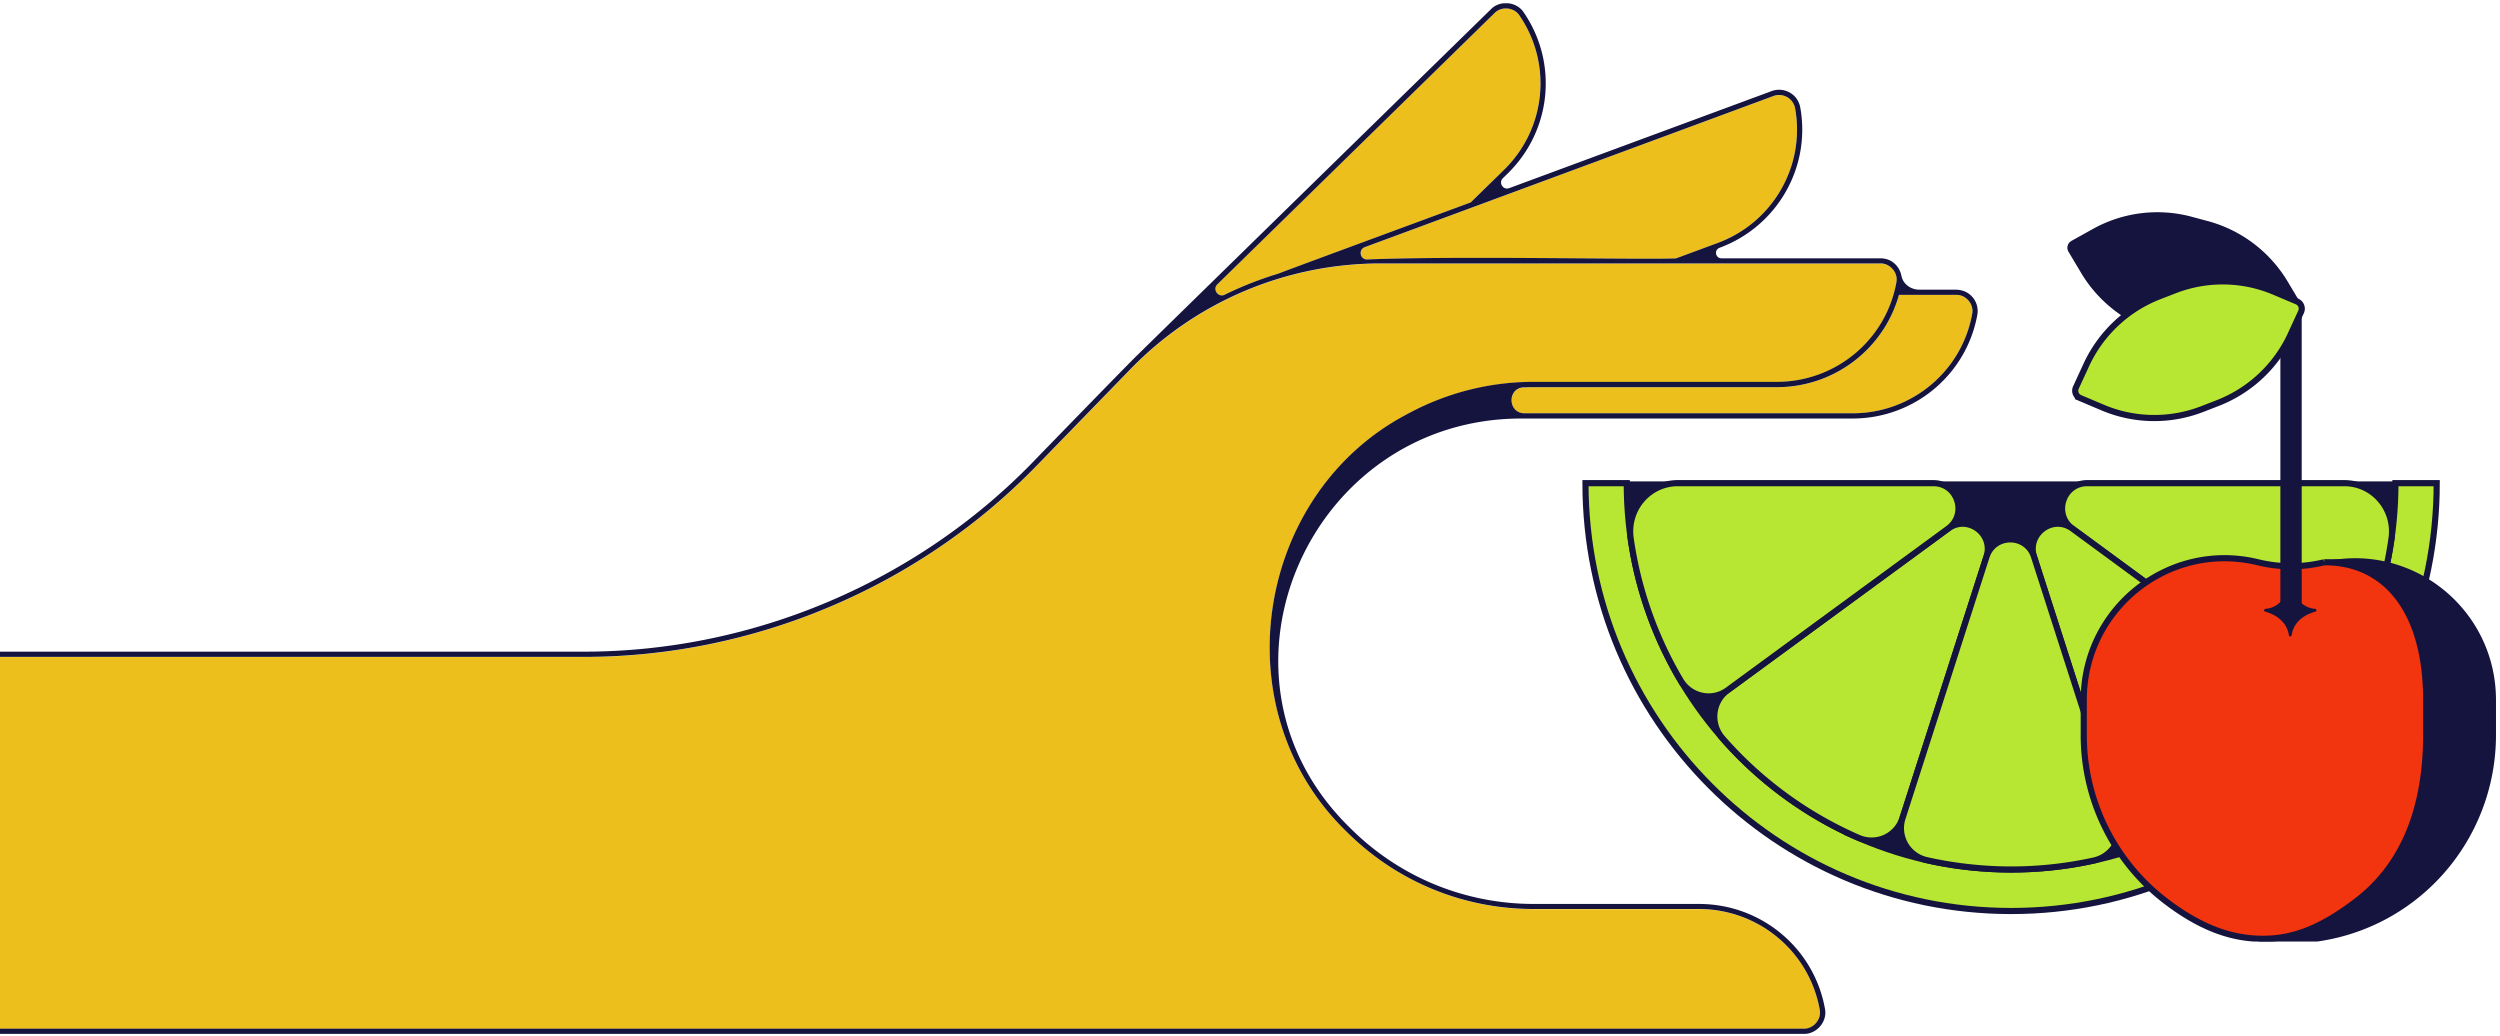 <svg xmlns="http://www.w3.org/2000/svg" width="362" height="150" fill="none"><g clip-path="url(#a)"><path fill="#15143F" d="M291.08 131.659c-34.036 0-61.63-27.736-61.63-61.95h123.261c0 34.214-27.594 61.95-61.631 61.95"/><path fill="#B8E733" stroke="#15143F" stroke-miterlimit="10" stroke-width=".89" d="M235.554 69.962c0 30.897 24.916 55.942 55.653 55.942s55.652-25.049 55.652-55.942h5.978c0 34.214-27.594 61.951-61.63 61.951s-61.631-27.737-61.631-61.951z"/><path fill="#B8E733" stroke="#15143F" stroke-miterlimit="10" stroke-width=".89" d="m300.095 76.55-.015-.01c-2.827-2.082-1.364-6.578 2.139-6.578h37.234c4.232 0 7.44 3.782 6.841 7.994a55.7 55.7 0 0 1-7.323 20.726c-1.428 2.392-4.58 3.056-6.818 1.409zm0 0 36.023 26.451zm-5.569 4.067 13.689 42.622zm-12.452-4.067-35.89 26.298zm5.569 4.067-12.155 37.83c-.859 2.669-3.815 3.982-6.378 2.869a55.8 55.8 0 0 1-19.691-14.41c-1.837-2.097-1.508-5.322.738-6.965l31.917-23.39c2.834-2.074 6.653.714 5.569 4.066Z"/><path fill="#B8E733" stroke="#15143F" stroke-miterlimit="10" stroke-width=".89" d="M242.96 69.962h37.001c3.507 0 4.962 4.511 2.124 6.581l-.011.008-31.91 23.382c-2.246 1.648-5.401.976-6.822-1.424a55.8 55.8 0 0 1-7.223-20.56c-.599-4.209 2.613-7.99 6.841-7.99zm51.566 10.655c-1.081-3.352 2.735-6.14 5.569-4.066l32.047 23.532c2.249 1.651 2.57 4.88.722 6.976a55.8 55.8 0 0 1-19.794 14.36c-2.559 1.098-5.504-.215-6.36-2.876l-12.18-37.922z"/><path fill="#B8E733" stroke="#15143F" stroke-miterlimit="10" stroke-width=".89" d="m294.526 80.617 12.177 37.903a4.74 4.74 0 0 1-3.484 6.075 55.5 55.5 0 0 1-12.009 1.309c-4.121 0-8.311-.472-12.253-1.363-2.708-.615-4.324-3.414-3.472-6.071l12.162-37.853c1.084-3.352 5.802-3.352 6.883 0zm-6.883 0-13.671 42.549z"/><path fill="#15143F" d="M301.371 101.366v5.075a30.24 30.24 0 0 0 11.802 23.986 29.9 29.9 0 0 0 36.444 0c7.437-5.71 11.802-14.579 11.802-23.986v-5.075c0-13.289-12.371-23.076-25.221-19.95a20.3 20.3 0 0 1-9.602 0c-12.853-3.13-25.225 6.657-25.225 19.95"/><path fill="#F2350F" stroke="#15143F" stroke-miterlimit="10" stroke-width=".89" d="M301.726 101.366v5.075a30.24 30.24 0 0 0 11.803 23.986c5.359 4.112 9.835 5.494 14.067 5.51 4.233.015 8.289-1.367 13.69-5.51 7.437-5.71 10.023-14.579 10.023-23.986v-5.075c0-13.289-6.165-20.012-14.759-19.95a20.3 20.3 0 0 1-9.603 0c-12.849-3.13-25.221 6.657-25.221 19.95Z"/><path fill="#15143F" d="M335.236 88.161c-2.426-.2-3.22-2.53-3.404-3.24a.2.2 0 0 0-.198-.154.205.205 0 0 0-.199.154c-.183.71-.978 3.044-3.403 3.24a.21.21 0 0 0-.191.189c-.008.1.053.188.149.215.92.25 3.101 1.078 3.438 3.42a.2.2 0 0 0 .202.177.2.2 0 0 0 .202-.177c.337-2.345 2.518-3.175 3.438-3.42a.2.2 0 0 0 .149-.215.206.206 0 0 0-.191-.189z"/><path fill="#15143F" d="M331.947 43.155h-.413a1.34 1.34 0 0 0-1.336 1.343v44.485h3.09V44.498c0-.74-.6-1.343-1.337-1.343z"/><path fill="#15143F" d="m317.39 31.394 2.327.626a19.33 19.33 0 0 1 11.539 8.75l1.825 3.06a1.13 1.13 0 0 1-.42 1.57l-3.105 1.729a19.2 19.2 0 0 1-14.347 1.762l-2.326-.626a19.32 19.32 0 0 1-11.539-8.75l-1.826-3.06a1.133 1.133 0 0 1 .42-1.57l3.106-1.728a19.2 19.2 0 0 1 14.346-1.763"/><path fill="#B8E733" stroke="#15143F" stroke-miterlimit="10" stroke-width=".89" d="m312.635 42.924 2.246-.871a19.18 19.18 0 0 1 14.453.215l3.274 1.386c.584.25.852.937.584 1.516l-1.493 3.24a19.35 19.35 0 0 1-10.546 9.941l-2.246.872a19.18 19.18 0 0 1-14.454-.215l-3.273-1.386a1.136 1.136 0 0 1-.585-1.517l1.494-3.24a19.35 19.35 0 0 1 10.546-9.94Z"/></g><g clip-path="url(#b)"><path fill="#ECBF1D" d="M217.78 24.595c6.081-5.952 7.014-15.356 2.22-22.354-.769-1.187-2.605-1.36-3.593-.344l-40.142 39.265c-.769.75.117 1.983 1.083 1.507a51.6 51.6 0 0 1 7.791-3.054c.047-.07 27.745-10.263 27.815-10.302zm42.15-8.912a2.33 2.33 0 0 0-1.145-1.609 2.36 2.36 0 0 0-1.986-.164l-59.177 21.886c-.98.367-.69 1.82.354 1.78 13.166-.53 39.38.055 44.716-.156l6.034-2.234c7.995-2.96 12.711-11.161 11.204-19.503"/><path fill="#ECBF1D" d="M263.516 146.223c-1.515-8.451-8.875-14.575-17.513-14.575h-23.885c-10.263 0-19.906-3.983-27.148-11.224-18.235-17.691-13.15-48.95 8.827-60.447a.4.4 0 0 1 .204-.109 38.2 38.2 0 0 1 18.125-4.553h35.16c8.529 0 15.818-6.054 17.324-14.396.291-1.382-.902-2.788-2.314-2.749h-72.367a50.48 50.48 0 0 0-36.187 15.27l-13.629 14.028C133.023 85.05 109.131 95.14 84.557 95.14H-5.59v53.831h266.783c1.428.039 2.597-1.366 2.315-2.749z"/><path fill="#ECBF1D" d="M220.761 59.852h47.486c8.529 0 15.818-6.053 17.325-14.395.282-1.382-.902-2.788-2.315-2.75h-8.286c-2.181 7.835-9.368 13.365-17.693 13.365h-35.159c-.487 0-.981.008-1.468.031-2.44.094-2.338 3.757.11 3.757z"/><path fill="#15143F" d="M264.261 146.09c-1.577-8.81-9.251-15.199-18.258-15.199h-23.885c-10.058 0-19.513-3.906-26.614-10.998a35 35 0 0 1-.934-.945c-21.012-21.917-4.723-58.346 25.72-58.346h47.957c8.898 0 16.493-6.319 18.07-15.02a3.09 3.09 0 0 0-1.193-3.022c-.564-.43-1.278-.617-1.985-.617h-5.241c-1.208 0-2.33-.805-2.566-1.984-.274-1.399-1.404-2.555-3.044-2.555h-23.021c-.879 0-1.099-1.218-.275-1.523 8.309-3.077 13.221-11.583 11.699-20.253-.118-.695-.447-1.35-.973-1.82a3.13 3.13 0 0 0-3.186-.617l-37.999 14.052c-.879.328-1.585-.773-.918-1.437l.706-.688c6.348-6.21 7.321-16.012 2.315-23.322-1.02-1.57-3.437-1.805-4.747-.461 0 0-51.213 50.074-51.206 50.098-.376.296-14.398 14.723-15.127 15.488-16.948 17.441-40.644 27.44-65.015 27.44h-90.13v.757h90.13c24.575 0 48.475-10.084 65.556-27.674l13.629-14.028c9.486-9.763 22.543-15.27 36.187-15.27h72.367c1.42-.03 2.605 1.367 2.315 2.75-1.507 8.342-8.796 14.395-17.325 14.395h-35.159a38.14 38.14 0 0 0-18.125 4.554.4.4 0 0 0-.204.109c-21.97 11.497-27.054 42.756-8.827 60.447 7.242 7.233 16.885 11.224 27.148 11.224h23.884c8.631 0 15.999 6.131 17.513 14.575.275 1.382-.894 2.788-2.315 2.749H-5.59v.758h266.783c1.868.047 3.445-1.805 3.06-3.64zM177.363 42.669c-.965.476-1.852-.758-1.083-1.508L216.414 1.89c.989-1.015 2.817-.843 3.594.344 4.794 7.006 3.86 16.402-2.221 22.354l-4.825 4.718c-.071.039-27.768 10.232-27.815 10.302a51.6 51.6 0 0 0-7.792 3.054zm65.329-5.257c-5.336.211-31.551-.382-44.717.157-1.043.039-1.334-1.414-.353-1.781l59.177-21.886a2.358 2.358 0 0 1 3.131 1.773c1.506 8.342-3.209 16.543-11.205 19.504zm-22.041 18.684c.487-.016.973-.032 1.467-.032h35.16c8.325 0 15.504-5.53 17.693-13.364h8.286c1.42-.039 2.605 1.367 2.315 2.75-1.507 8.341-8.796 14.395-17.325 14.395h-47.486c-2.448 0-2.55-3.664-.11-3.757z"/></g><defs><clipPath id="a"><path fill="#fff" d="M362 30.533H163.524v105.802H362z"/></clipPath><clipPath id="b"><path fill="#fff" d="M0 .476h287.514V149.73H0z"/></clipPath></defs></svg>